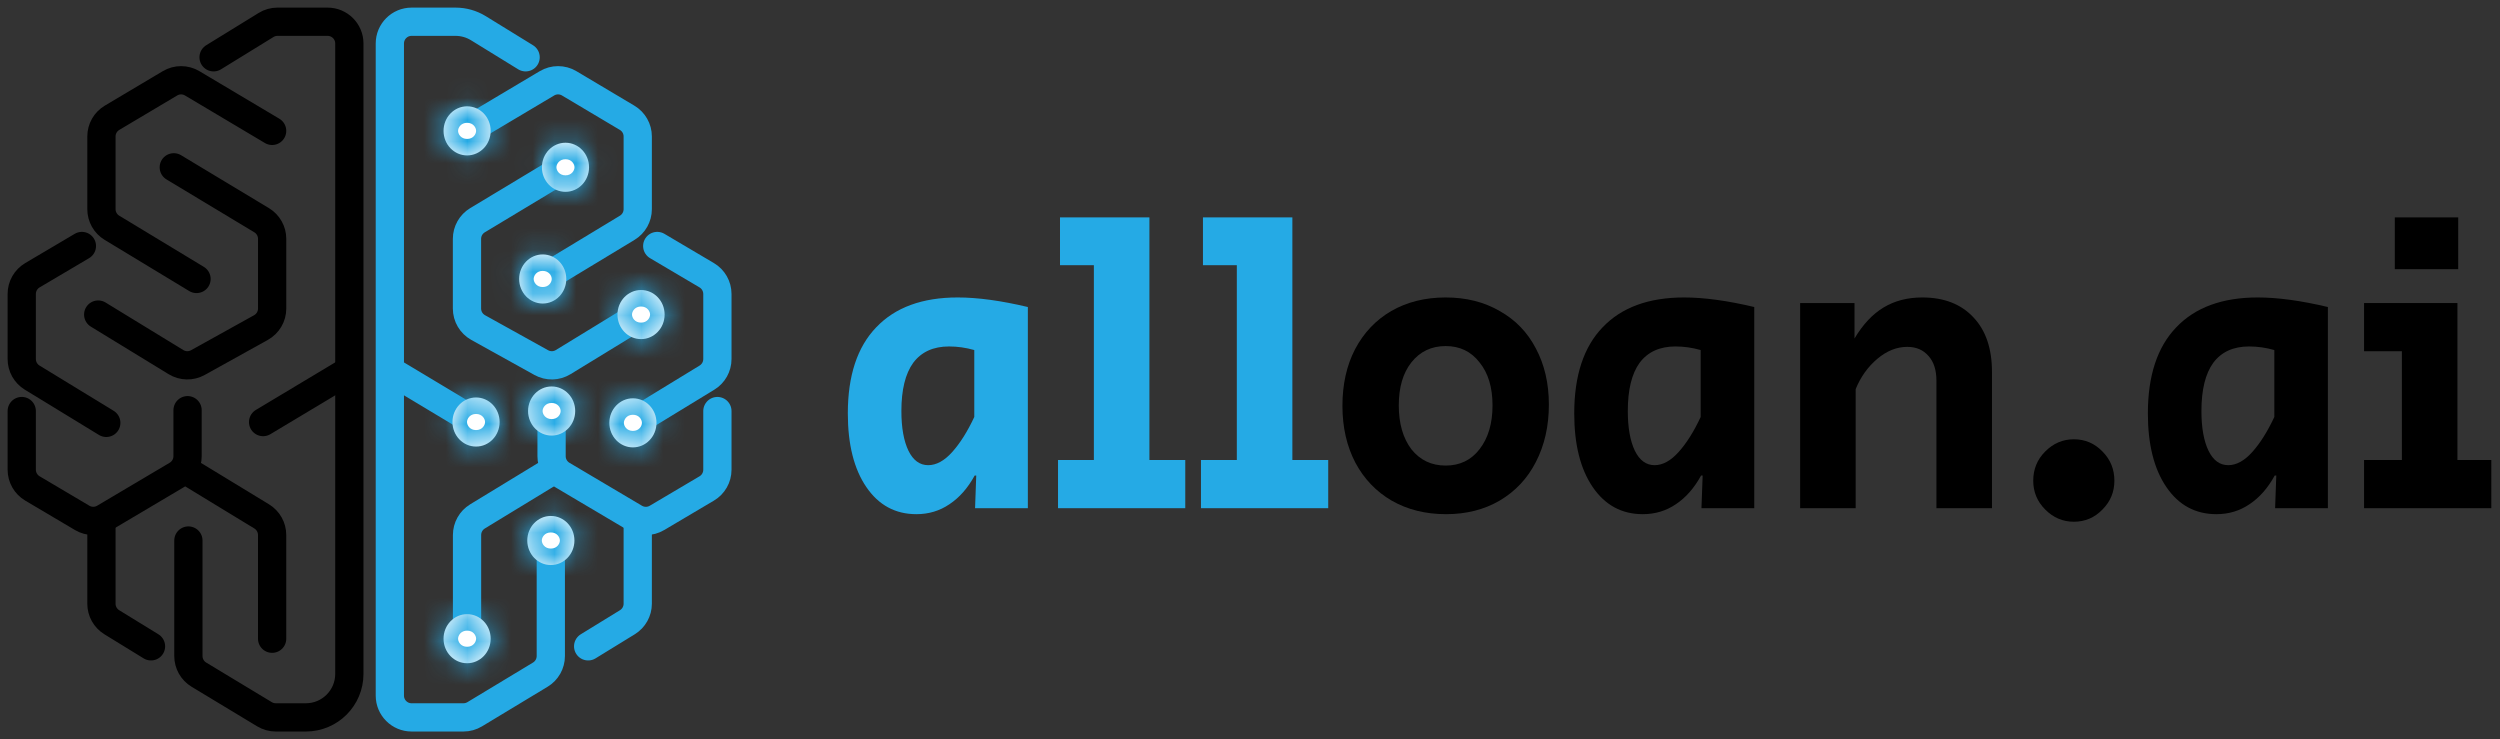 <svg width="115" height="34" viewBox="0 0 115 34" fill="none" xmlns="http://www.w3.org/2000/svg">
<rect x="0" y="0" width="115" height="34" fill="#333333" stroke="none"/>
<path d="M24.178 2.635L22.005 1.297C21.69 1.103 21.327 1 20.956 1H18.933C18.381 1 17.933 1.448 17.933 2V32C17.933 32.552 18.381 33 18.933 33H21.319C21.502 33 21.68 32.95 21.836 32.856L24.854 31.034C25.154 30.853 25.337 30.528 25.337 30.178V24.864" stroke="#25AAE5" stroke-width="1.3" stroke-linecap="round"/>
<path d="M27.055 29.731L28.859 28.623C29.155 28.441 29.336 28.118 29.336 27.771V24.048M21.484 29.381V24.61C21.484 24.261 21.666 23.937 21.964 23.755L25.447 21.634" stroke="#25AAE5" stroke-width="1.3" stroke-linecap="round"/>
<path d="M33 18.909V21.609C33 21.962 32.813 22.289 32.509 22.469L30.219 23.824C29.905 24.01 29.514 24.01 29.2 23.824L25.863 21.847C25.559 21.667 25.372 21.34 25.372 20.986V18.909" stroke="#25AAE5" stroke-width="1.3" stroke-linecap="round"/>
<path d="M30.233 11.316L32.509 12.661C32.813 12.841 33 13.168 33 13.522V16.516C33 16.865 32.819 17.188 32.521 17.37L29.111 19.452" stroke="#25AAE5" stroke-width="1.3" stroke-linecap="round"/>
<path d="M24.961 12.832L28.854 10.477C29.153 10.296 29.336 9.971 29.336 9.622V6.277C29.336 5.924 29.15 5.598 28.847 5.418L26.183 3.833C25.868 3.645 25.475 3.645 25.16 3.833L21.484 6.02" stroke="#25AAE5" stroke-width="1.3" stroke-linecap="round"/>
<path d="M26.006 7.697L21.965 10.13C21.665 10.311 21.481 10.636 21.481 10.987V14.193C21.481 14.557 21.678 14.891 21.996 15.068L24.898 16.679C25.213 16.854 25.597 16.846 25.905 16.658L29.483 14.47" stroke="#25AAE5" stroke-width="1.3" stroke-linecap="round"/>
<path d="M18.194 17.196L21.895 19.415" stroke="#25AAE5" stroke-width="1.3" stroke-linecap="round"/>
<mask id="path-8-inside-1_624_7466" fill="white">
<ellipse cx="21.898" cy="19.413" rx="1.084" ry="1.129"/>
</mask>
<ellipse cx="21.898" cy="19.413" rx="1.084" ry="1.129" fill="white"/>
<path d="M21.482 19.413C21.482 19.266 21.611 19.042 21.898 19.042V22.042C23.381 22.042 24.482 20.808 24.482 19.413H21.482ZM21.898 19.042C22.183 19.042 22.313 19.266 22.313 19.413H19.313C19.313 20.808 20.414 22.042 21.898 22.042V19.042ZM22.313 19.413C22.313 19.561 22.183 19.784 21.898 19.784V16.784C20.414 16.784 19.313 18.019 19.313 19.413H22.313ZM21.898 19.784C21.611 19.784 21.482 19.561 21.482 19.413H24.482C24.482 18.019 23.381 16.784 21.898 16.784V19.784Z" fill="#25AAE5" mask="url(#path-8-inside-1_624_7466)"/>
<mask id="path-10-inside-2_624_7466" fill="white">
<ellipse cx="25.375" cy="18.907" rx="1.084" ry="1.129"/>
</mask>
<ellipse cx="25.375" cy="18.907" rx="1.084" ry="1.129" fill="white"/>
<path d="M24.959 18.907C24.959 18.76 25.089 18.536 25.375 18.536V21.536C26.859 21.536 27.959 20.302 27.959 18.907H24.959ZM25.375 18.536C25.661 18.536 25.791 18.76 25.791 18.907H22.791C22.791 20.302 23.891 21.536 25.375 21.536V18.536ZM25.791 18.907C25.791 19.055 25.661 19.278 25.375 19.278V16.278C23.891 16.278 22.791 17.513 22.791 18.907H25.791ZM25.375 19.278C25.089 19.278 24.959 19.055 24.959 18.907H27.959C27.959 17.513 26.859 16.278 25.375 16.278V19.278Z" fill="#25AAE5" mask="url(#path-10-inside-2_624_7466)"/>
<mask id="path-12-inside-3_624_7466" fill="white">
<ellipse cx="25.339" cy="24.863" rx="1.084" ry="1.129"/>
</mask>
<ellipse cx="25.339" cy="24.863" rx="1.084" ry="1.129" fill="white"/>
<path d="M24.923 24.863C24.923 24.715 25.053 24.492 25.339 24.492V27.492C26.823 27.492 27.923 26.257 27.923 24.863H24.923ZM25.339 24.492C25.625 24.492 25.755 24.715 25.755 24.863H22.755C22.755 26.257 23.855 27.492 25.339 27.492V24.492ZM25.755 24.863C25.755 25.01 25.625 25.234 25.339 25.234V22.234C23.855 22.234 22.755 23.468 22.755 24.863H25.755ZM25.339 25.234C25.053 25.234 24.923 25.01 24.923 24.863H27.923C27.923 23.468 26.823 22.234 25.339 22.234V25.234Z" fill="#25AAE5" mask="url(#path-12-inside-3_624_7466)"/>
<mask id="path-14-inside-4_624_7466" fill="white">
<ellipse cx="21.487" cy="29.38" rx="1.084" ry="1.129"/>
</mask>
<ellipse cx="21.487" cy="29.38" rx="1.084" ry="1.129" fill="white"/>
<path d="M21.071 29.38C21.071 29.233 21.201 29.009 21.487 29.009V32.009C22.971 32.009 24.071 30.775 24.071 29.38H21.071ZM21.487 29.009C21.773 29.009 21.902 29.233 21.902 29.38H18.902C18.902 30.775 20.003 32.009 21.487 32.009V29.009ZM21.902 29.38C21.902 29.528 21.773 29.752 21.487 29.752V26.752C20.003 26.752 18.902 27.986 18.902 29.38H21.902ZM21.487 29.752C21.201 29.752 21.071 29.528 21.071 29.38H24.071C24.071 27.986 22.971 26.752 21.487 26.752V29.752Z" fill="#25AAE5" mask="url(#path-14-inside-4_624_7466)"/>
<mask id="path-16-inside-5_624_7466" fill="white">
<ellipse cx="21.487" cy="6.02" rx="1.084" ry="1.129"/>
</mask>
<ellipse cx="21.487" cy="6.02" rx="1.084" ry="1.129" fill="white"/>
<path d="M21.071 6.02C21.071 5.873 21.201 5.649 21.487 5.649V8.649C22.971 8.649 24.071 7.414 24.071 6.02H21.071ZM21.487 5.649C21.773 5.649 21.902 5.873 21.902 6.02H18.902C18.902 7.414 20.003 8.649 21.487 8.649V5.649ZM21.902 6.02C21.902 6.167 21.773 6.391 21.487 6.391V3.391C20.003 3.391 18.902 4.626 18.902 6.02H21.902ZM21.487 6.391C21.201 6.391 21.071 6.167 21.071 6.02H24.071C24.071 4.626 22.971 3.391 21.487 3.391V6.391Z" fill="#25AAE5" mask="url(#path-16-inside-5_624_7466)"/>
<mask id="path-18-inside-6_624_7466" fill="white">
<ellipse cx="26.012" cy="7.695" rx="1.084" ry="1.129"/>
</mask>
<ellipse cx="26.012" cy="7.695" rx="1.084" ry="1.129" fill="white"/>
<path d="M25.596 7.695C25.596 7.548 25.726 7.324 26.012 7.324V10.324C27.495 10.324 28.596 9.089 28.596 7.695H25.596ZM26.012 7.324C26.298 7.324 26.427 7.548 26.427 7.695H23.427C23.427 9.089 24.528 10.324 26.012 10.324V7.324ZM26.427 7.695C26.427 7.842 26.298 8.066 26.012 8.066V5.066C24.528 5.066 23.427 6.301 23.427 7.695H26.427ZM26.012 8.066C25.726 8.066 25.596 7.842 25.596 7.695H28.596C28.596 6.301 27.495 5.066 26.012 5.066V8.066Z" fill="#25AAE5" mask="url(#path-18-inside-6_624_7466)"/>
<mask id="path-20-inside-7_624_7466" fill="white">
<ellipse cx="24.965" cy="12.833" rx="1.084" ry="1.129"/>
</mask>
<ellipse cx="24.965" cy="12.833" rx="1.084" ry="1.129" fill="white"/>
<path d="M24.549 12.833C24.549 12.685 24.679 12.461 24.965 12.461V15.461C26.448 15.461 27.549 14.227 27.549 12.833H24.549ZM24.965 12.461C25.251 12.461 25.38 12.685 25.38 12.833H22.38C22.38 14.227 23.481 15.461 24.965 15.461V12.461ZM25.38 12.833C25.38 12.98 25.251 13.204 24.965 13.204V10.204C23.481 10.204 22.38 11.438 22.38 12.833H25.38ZM24.965 13.204C24.679 13.204 24.549 12.98 24.549 12.833H27.549C27.549 11.438 26.448 10.204 24.965 10.204V13.204Z" fill="#25AAE5" mask="url(#path-20-inside-7_624_7466)"/>
<mask id="path-22-inside-8_624_7466" fill="white">
<ellipse cx="29.114" cy="19.451" rx="1.084" ry="1.129"/>
</mask>
<ellipse cx="29.114" cy="19.451" rx="1.084" ry="1.129" fill="white"/>
<path d="M28.698 19.451C28.698 19.303 28.828 19.079 29.114 19.079V22.079C30.597 22.079 31.698 20.845 31.698 19.451H28.698ZM29.114 19.079C29.4 19.079 29.529 19.303 29.529 19.451H26.529C26.529 20.845 27.63 22.079 29.114 22.079V19.079ZM29.529 19.451C29.529 19.598 29.4 19.822 29.114 19.822V16.822C27.63 16.822 26.529 18.056 26.529 19.451H29.529ZM29.114 19.822C28.828 19.822 28.698 19.598 28.698 19.451H31.698C31.698 18.056 30.597 16.822 29.114 16.822V19.822Z" fill="#25AAE5" mask="url(#path-22-inside-8_624_7466)"/>
<mask id="path-24-inside-9_624_7466" fill="white">
<ellipse cx="29.488" cy="14.47" rx="1.084" ry="1.129"/>
</mask>
<ellipse cx="29.488" cy="14.47" rx="1.084" ry="1.129" fill="white"/>
<path d="M29.072 14.47C29.072 14.322 29.202 14.099 29.488 14.099V17.099C30.972 17.099 32.072 15.864 32.072 14.47H29.072ZM29.488 14.099C29.774 14.099 29.904 14.322 29.904 14.47H26.904C26.904 15.864 28.004 17.099 29.488 17.099V14.099ZM29.904 14.47C29.904 14.617 29.774 14.841 29.488 14.841V11.841C28.004 11.841 26.904 13.075 26.904 14.47H29.904ZM29.488 14.841C29.202 14.841 29.072 14.617 29.072 14.47H32.072C32.072 13.075 30.972 11.841 29.488 11.841V14.841Z" fill="#25AAE5" mask="url(#path-24-inside-9_624_7466)"/>
<path d="M9.825 2.635L12.239 1.149C12.396 1.051 12.578 1 12.763 1H15.069C15.622 1 16.07 1.448 16.07 2V31C16.07 32.105 15.174 33 14.069 33H12.684C12.502 33 12.323 32.95 12.167 32.856L9.149 31.034C8.849 30.853 8.666 30.528 8.666 30.178V24.864" stroke="black" stroke-width="1.3" stroke-linecap="round"/>
<path d="M6.946 29.731L5.142 28.623C4.846 28.441 4.666 28.118 4.666 27.771V24.048M12.518 29.381V24.61C12.518 24.261 12.336 23.937 12.038 23.755L8.554 21.634" stroke="black" stroke-width="1.3" stroke-linecap="round"/>
<path d="M1 18.908V21.607C1 21.96 1.187 22.288 1.491 22.468L3.781 23.823C4.095 24.009 4.486 24.009 4.8 23.822L8.137 21.845C8.441 21.665 8.628 21.338 8.628 20.985V18.869" stroke="black" stroke-width="1.3" stroke-linecap="round"/>
<path d="M3.767 11.316L1.491 12.661C1.187 12.841 1 13.168 1 13.522V16.516C1 16.865 1.181 17.188 1.479 17.37L4.889 19.452" stroke="black" stroke-width="1.3" stroke-linecap="round"/>
<path d="M9.04 12.832L5.148 10.477C4.848 10.296 4.666 9.971 4.666 9.622V6.277C4.666 5.924 4.851 5.598 5.154 5.418L7.819 3.833C8.134 3.645 8.526 3.645 8.841 3.833L12.518 6.02" stroke="black" stroke-width="1.3" stroke-linecap="round"/>
<path d="M7.994 7.697L12.035 10.13C12.335 10.311 12.519 10.636 12.519 10.987V14.193C12.519 14.557 12.322 14.891 12.004 15.068L9.102 16.679C8.787 16.854 8.403 16.846 8.095 16.658L4.517 14.47" stroke="black" stroke-width="1.3" stroke-linecap="round"/>
<path d="M15.805 17.196L12.103 19.415" stroke="black" stroke-width="1.3" stroke-linecap="round"/>
<path d="M110.161 10H113.078V12.382H110.161V10ZM108.747 21.16H110.487V16.157H108.747V13.94H113.042V21.16H114.6V23.377H108.747V21.16Z" fill="black"/>
<path d="M101.955 23.652C100.989 23.652 100.221 23.237 99.654 22.406C99.086 21.575 98.802 20.445 98.802 19.016C98.802 17.281 99.237 15.962 100.107 15.058C100.976 14.142 102.227 13.683 103.858 13.683C104.776 13.683 105.851 13.83 107.083 14.123V23.377H104.655L104.709 21.875H104.637C104.323 22.449 103.936 22.889 103.477 23.194C103.03 23.499 102.523 23.652 101.955 23.652ZM102.499 21.398C102.873 21.398 103.242 21.197 103.604 20.793C103.966 20.39 104.305 19.853 104.619 19.181V16.102C104.232 15.992 103.846 15.937 103.459 15.937C102.734 15.937 102.185 16.188 101.81 16.689C101.448 17.189 101.266 17.929 101.266 18.906C101.266 19.676 101.375 20.286 101.593 20.738C101.81 21.178 102.112 21.398 102.499 21.398Z" fill="black"/>
<path d="M95.396 24C94.888 24 94.448 23.811 94.073 23.432C93.711 23.066 93.529 22.626 93.529 22.113C93.529 21.587 93.711 21.141 94.073 20.775C94.448 20.396 94.888 20.207 95.396 20.207C95.915 20.207 96.356 20.396 96.719 20.775C97.081 21.141 97.262 21.587 97.262 22.113C97.262 22.626 97.081 23.066 96.719 23.432C96.356 23.811 95.915 24 95.396 24Z" fill="black"/>
<path d="M82.806 13.94H85.307V15.571C85.693 14.923 86.14 14.447 86.648 14.142C87.155 13.836 87.747 13.683 88.424 13.683C89.426 13.683 90.211 13.989 90.779 14.6C91.347 15.198 91.631 16.035 91.631 17.11V23.377H89.076V17.513C89.076 17.025 88.955 16.646 88.713 16.377C88.472 16.096 88.146 15.956 87.735 15.956C87.252 15.956 86.793 16.139 86.358 16.505C85.923 16.872 85.591 17.336 85.361 17.898V23.377H82.806V13.94Z" fill="black"/>
<path d="M75.567 23.652C74.601 23.652 73.834 23.237 73.266 22.406C72.698 21.575 72.415 20.445 72.415 19.016C72.415 17.281 72.849 15.962 73.719 15.058C74.589 14.142 75.839 13.683 77.47 13.683C78.388 13.683 79.463 13.83 80.696 14.123V23.377H78.267L78.322 21.875H78.249C77.935 22.449 77.549 22.889 77.09 23.194C76.643 23.499 76.135 23.652 75.567 23.652ZM76.111 21.398C76.486 21.398 76.854 21.197 77.216 20.793C77.579 20.39 77.917 19.853 78.231 19.181V16.102C77.845 15.992 77.458 15.937 77.072 15.937C76.347 15.937 75.797 16.188 75.422 16.689C75.06 17.189 74.879 17.929 74.879 18.906C74.879 19.676 74.988 20.286 75.205 20.738C75.422 21.178 75.725 21.398 76.111 21.398Z" fill="black"/>
<path d="M66.518 23.652C65.576 23.652 64.742 23.444 64.017 23.029C63.305 22.614 62.749 22.033 62.35 21.288C61.952 20.531 61.752 19.657 61.752 18.668C61.752 17.678 61.946 16.811 62.332 16.066C62.731 15.308 63.286 14.722 63.999 14.306C64.724 13.891 65.558 13.683 66.5 13.683C67.442 13.683 68.27 13.891 68.983 14.306C69.707 14.71 70.263 15.284 70.65 16.029C71.048 16.774 71.248 17.635 71.248 18.613C71.248 19.602 71.048 20.482 70.65 21.252C70.263 22.009 69.707 22.601 68.983 23.029C68.27 23.444 67.448 23.652 66.518 23.652ZM66.5 21.416C67.152 21.416 67.672 21.166 68.058 20.665C68.457 20.152 68.656 19.48 68.656 18.649C68.656 17.819 68.457 17.159 68.058 16.67C67.672 16.169 67.152 15.919 66.5 15.919C65.848 15.919 65.322 16.169 64.923 16.67C64.537 17.159 64.344 17.819 64.344 18.649C64.344 19.48 64.537 20.152 64.923 20.665C65.322 21.166 65.848 21.416 66.5 21.416Z" fill="black"/>
<path d="M55.245 21.16H56.894V12.199H55.336V10H59.449V21.16H61.098V23.377H55.245V21.16Z" fill="#25AAE5"/>
<path d="M48.669 21.16H50.318V12.199H48.76V10H52.873V21.16H54.522V23.377H48.669V21.16Z" fill="#25AAE5"/>
<path d="M42.153 23.652C41.187 23.652 40.419 23.237 39.852 22.406C39.284 21.575 39 20.445 39 19.016C39 17.281 39.435 15.962 40.305 15.058C41.175 14.142 42.425 13.683 44.056 13.683C44.974 13.683 46.049 13.83 47.281 14.123V23.377H44.853L44.907 21.875H44.835C44.521 22.449 44.134 22.889 43.675 23.194C43.228 23.499 42.721 23.652 42.153 23.652ZM42.697 21.398C43.071 21.398 43.44 21.197 43.802 20.793C44.164 20.39 44.503 19.853 44.817 19.181V16.102C44.43 15.992 44.044 15.937 43.657 15.937C42.932 15.937 42.383 16.188 42.008 16.689C41.646 17.189 41.464 17.929 41.464 18.906C41.464 19.676 41.573 20.286 41.791 20.738C42.008 21.178 42.31 21.398 42.697 21.398Z" fill="#25AAE5"/>
</svg>
